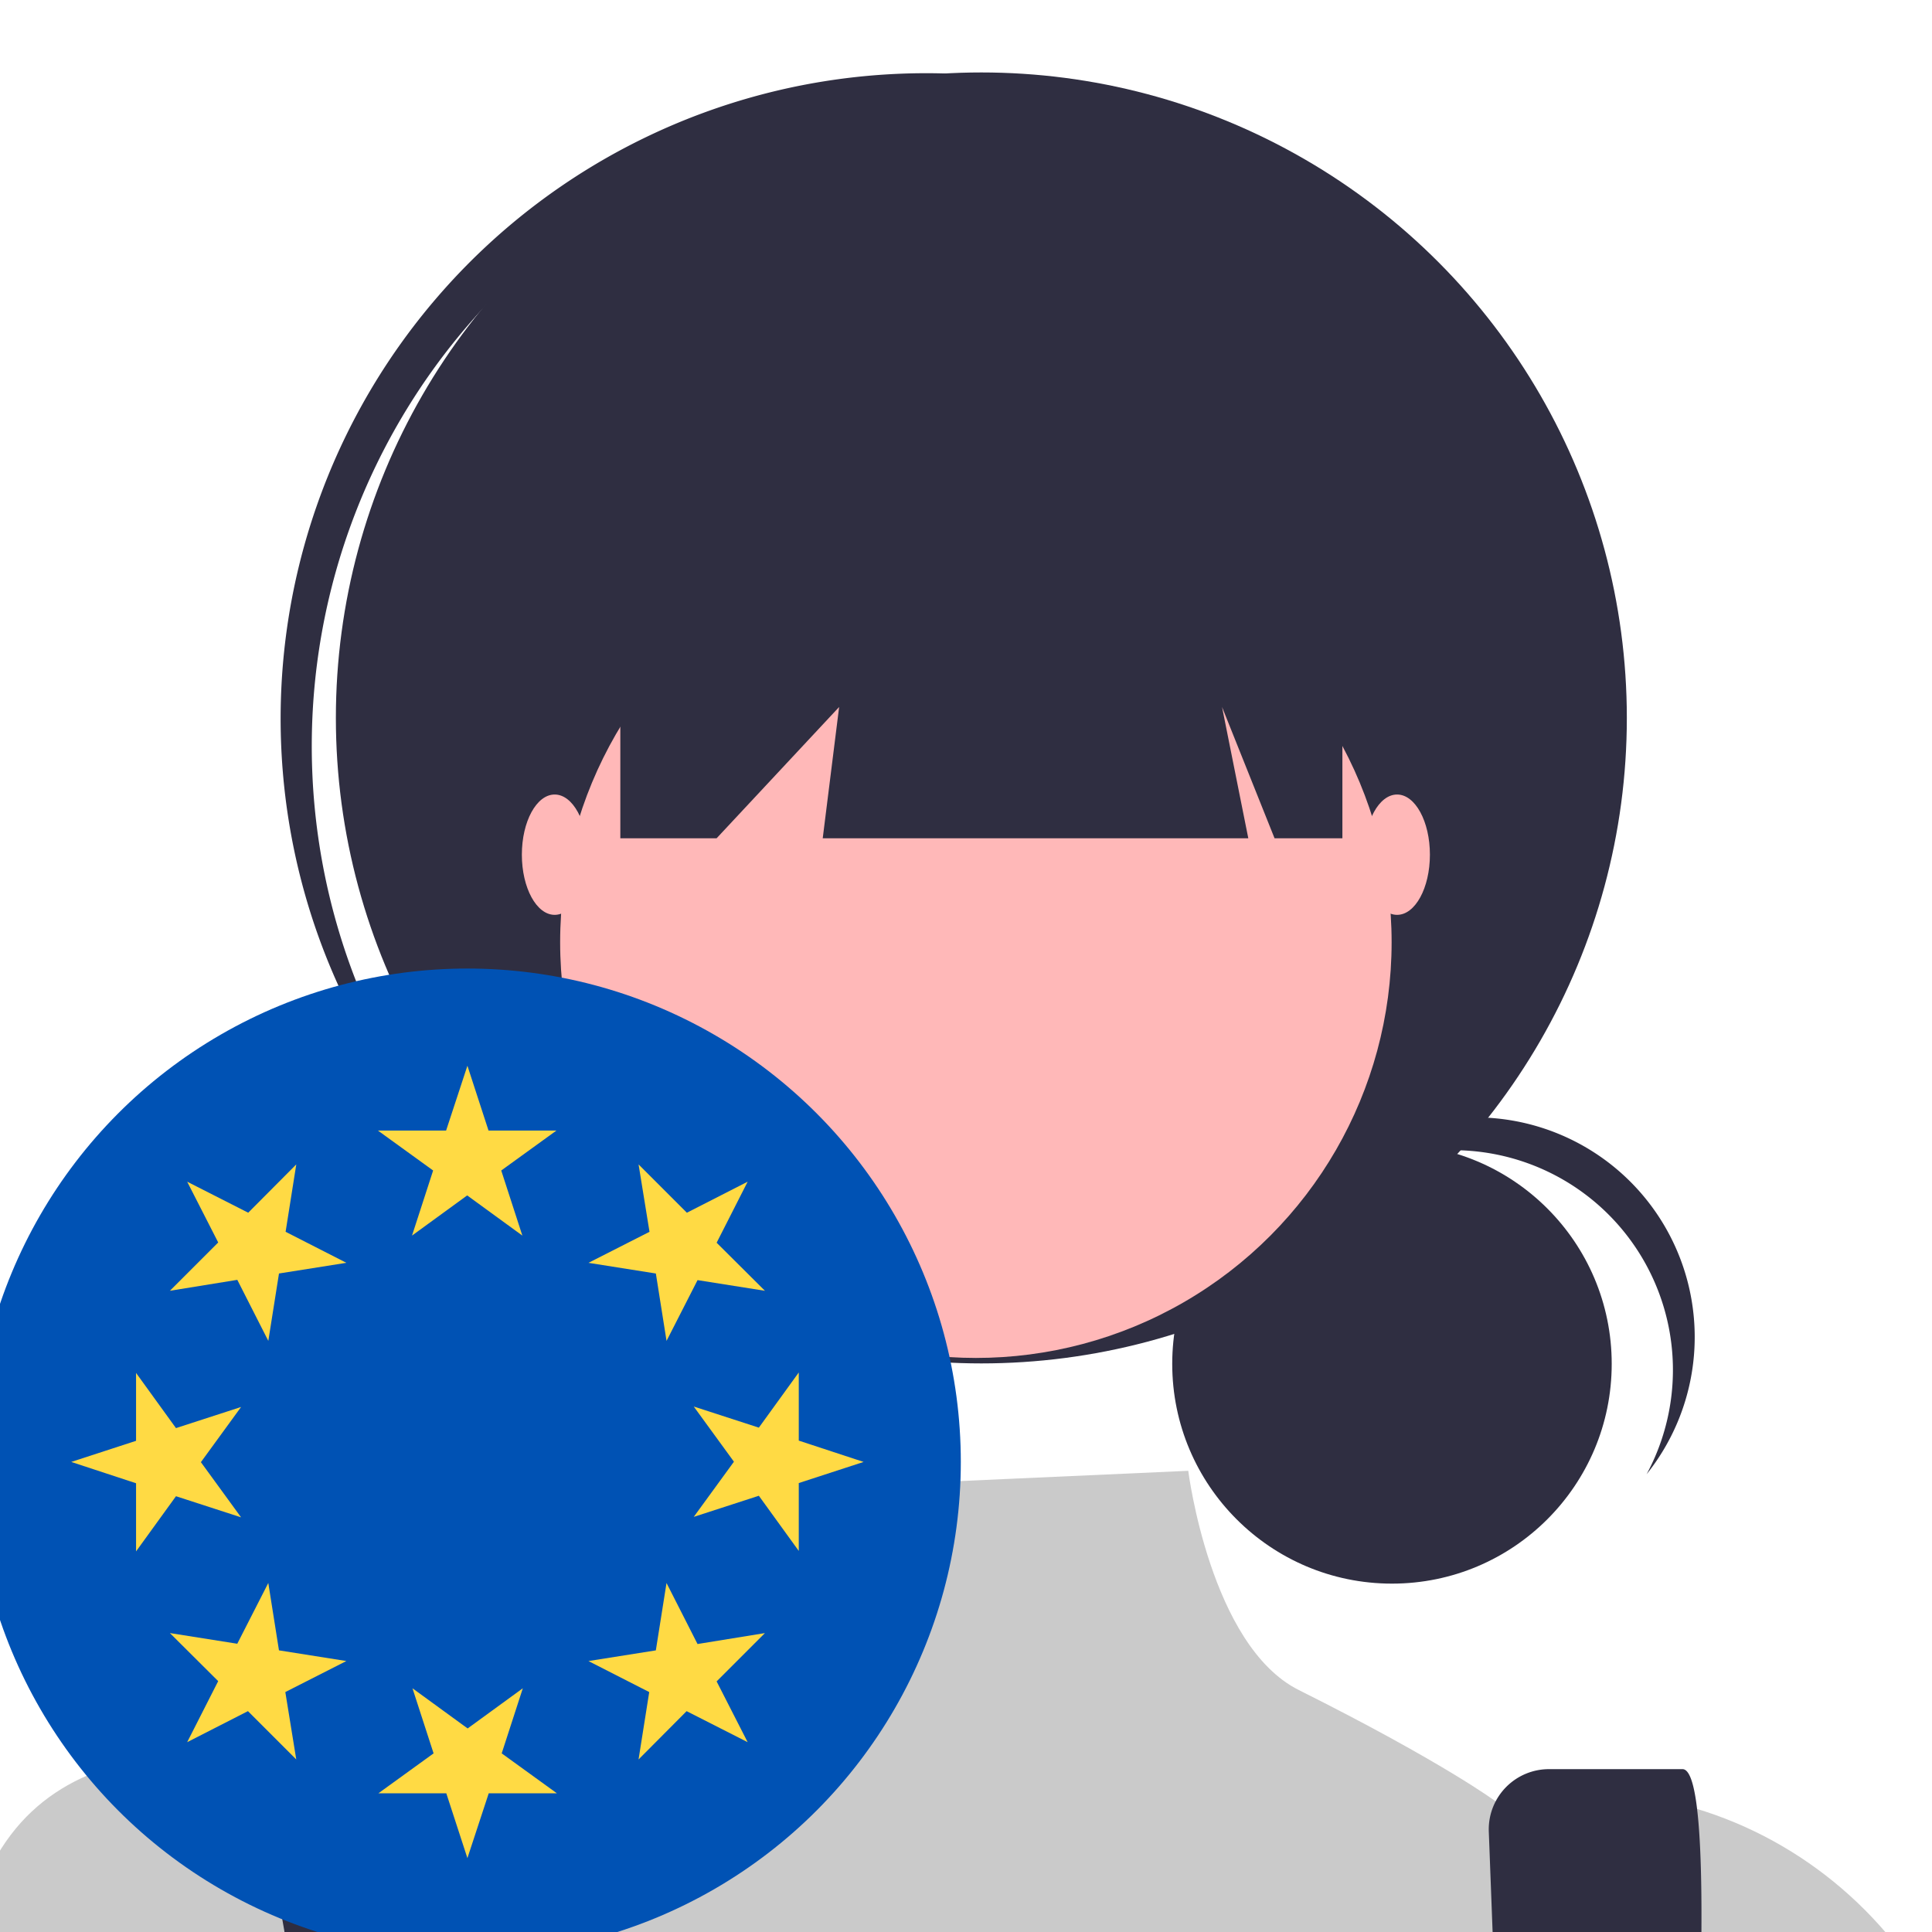<?xml version="1.0" encoding="UTF-8" standalone="no"?>
<svg
   width="320"
   height="320"
   viewBox="0 0 320 320"
   role="img"
   artist="Katerina Limpitsouni"
   source="https://undraw.co/"
   version="1.1"
   id="svg15"
   sodipodi:docname="receptionist_logo_v1.svg"
   inkscape:version="1.4 (e7c3feb1, 2024-10-09)"
   inkscape:export-filename="receptionist_logo.png"
   inkscape:export-xdpi="96"
   inkscape:export-ydpi="96"
   xml:space="preserve"
   xmlns:inkscape="http://www.inkscape.org/namespaces/inkscape"
   xmlns:sodipodi="http://sodipodi.sourceforge.net/DTD/sodipodi-0.dtd"
   xmlns="http://www.w3.org/2000/svg"
   xmlns:svg="http://www.w3.org/2000/svg"><defs
     id="defs15" /><sodipodi:namedview
     id="namedview15"
     pagecolor="#ffffff"
     bordercolor="#000000"
     borderopacity="0.25"
     inkscape:showpageshadow="2"
     inkscape:pageopacity="0.0"
     inkscape:pagecheckerboard="0"
     inkscape:deskcolor="#d1d1d1"
     inkscape:zoom="2.525"
     inkscape:cx="159.80198"
     inkscape:cy="160"
     inkscape:window-width="1920"
     inkscape:window-height="1027"
     inkscape:window-x="0"
     inkscape:window-y="25"
     inkscape:window-maximized="1"
     inkscape:current-layer="svg15"
     inkscape:lockguides="false" /><circle
     cx="230.554"
     cy="225.902"
     r="36.396"
     fill="#2f2e41"
     id="circle4" /><path
     d="m 240.694,190.508 a 36.401,36.401 0 0 1 32.039,53.669 36.387,36.387 0 1 0 -60.454,-39.982 36.306,36.306 0 0 1 28.415,-13.686 z"
     fill="#2f2e41"
     id="path5" /><circle
     cx="162.543"
     cy="118.912"
     r="106.912"
     fill="#2f2e41"
     id="circle5" /><path
     d="M 78.634,52.578 A 106.893,106.893 0 0 1 226.802,41.368 c -0.874,-0.831 -1.739,-1.669 -2.648,-2.476 A 106.913,106.913 0 0 0 82.088,198.699 c 0.908,0.808 1.842,1.568 2.77,2.339 a 106.893,106.893 0 0 1 -6.223,-148.46 z"
     fill="#2f2e41"
     id="path6" /><circle
     cx="161.637"
     cy="156.06"
     r="68.859"
     fill="#ffb8b8"
     id="circle6" /><path
     d="m 196.813,243.612 -73.688,3.313 c 0,0 6.15,38.108 -33.715,41.732 -39.866,3.624 -76.107,-7.248 -90.604,19.933 -14.497,27.181 -8.248,123.966 -8.248,123.966 0,0 27.181,97.852 48.926,112.349 21.745,14.497 212.013,-5.436 212.013,-5.436 l 79.628,-100.544 -2.697,-77.54 c -1.408,-40.491 -38.377,-70.892 -78.194,-63.398 q -1.173,0.221 -2.362,0.475 c 0,0 -8.747,-6.538 -32.747,-18.538 -14.677,-7.338 -18.312,-36.313 -18.312,-36.313 z"
     fill="#cacaca"
     id="path7" /><path
     d="m 36.859,286.845 c 0,0 17.514,31.778 10.266,77.08 -7.248,45.302 23.164,141.114 23.164,141.114 l 21.745,-5.436 c 0,0 -14.497,-94.228 -10.872,-115.973 3.624,-21.745 4.624,-85.913 -13.497,-96.785 -18.121,-10.872 -30.805,0 -30.805,0 z"
     fill="#2f2e41"
     id="path8" /><path
     d="m 246.597,303.507 7.617,200.626 14.497,9.06 c 0,0 20.839,-220.167 9.966,-220.167 h -22.122 a 9.97,9.97 0 0 0 -9.97,9.97 q 0,0.255 0.013,0.511 z"
     fill="#2f2e41"
     id="path9" /><polygon
     points="357.196,126.928 427.685,126.928 423.336,105.183 432.034,126.928 443.269,126.928 443.269,58.069 323.672,58.069 323.672,126.928 339.619,126.928 359.914,105.183 "
     fill="#2f2e41"
     id="polygon10"
     transform="translate(-220.927,11.917)" /><ellipse
     cx="91.872"
     cy="141.563"
     rx="5.436"
     ry="9.966"
     fill="#ffb8b8"
     id="ellipse10" /><ellipse
     cx="231.402"
     cy="141.563"
     rx="5.436"
     ry="9.966"
     fill="#ffb8b8"
     id="ellipse11" /><g
     id="g18"
     transform="matrix(4.313,0,0,4.313,1199.868,-726.368)"><circle
       style="fill:#0052b4;fill-opacity:1;stroke:none;stroke-width:1.349;stroke-linecap:square"
       id="path3"
       cx="-260.248"
       cy="224.556"
       r="18.948" /><path
       fill="#ffda44"
       d="m -260.248,209.341 0.811,2.49 h 2.607 l -2.119,1.533 0.811,2.5 -2.119,-1.543 -2.119,1.543 0.811,-2.5 -2.119,-1.533 h 2.617 z m -10.762,4.453 2.344,1.191 1.846,-1.855 -0.41,2.588 2.334,1.191 -2.588,0.41 -0.41,2.588 -1.191,-2.344 -2.588,0.42 1.855,-1.855 z m -4.453,10.762 2.49,-0.811 v -2.607 l 1.533,2.119 2.5,-0.811 -1.543,2.119 1.543,2.119 -2.5,-0.811 -1.533,2.119 v -2.617 z m 4.453,10.762 1.191,-2.344 -1.855,-1.846 2.588,0.41 1.191,-2.334 0.41,2.588 2.588,0.41 -2.344,1.191 0.42,2.588 -1.855,-1.855 z m 10.762,4.453 -0.811,-2.49 h -2.607 l 2.119,-1.533 -0.811,-2.5 2.119,1.543 2.119,-1.543 -0.811,2.5 2.119,1.533 h -2.617 z m 10.762,-4.453 -2.344,-1.191 -1.846,1.855 0.41,-2.588 -2.334,-1.191 2.588,-0.41 0.41,-2.588 1.191,2.344 2.588,-0.42 -1.855,1.855 z m 4.453,-10.762 -2.49,0.811 v 2.607 l -1.533,-2.119 -2.5,0.811 1.543,-2.119 -1.543,-2.119 2.5,0.811 1.533,-2.119 v 2.617 z m -4.453,-10.762 -1.191,2.344 1.855,1.846 -2.588,-0.41 -1.191,2.334 -0.41,-2.588 -2.588,-0.41 2.344,-1.191 -0.42,-2.588 1.855,1.855 z"
       id="path2"
       style="stroke-width:0.098" /></g></svg>
